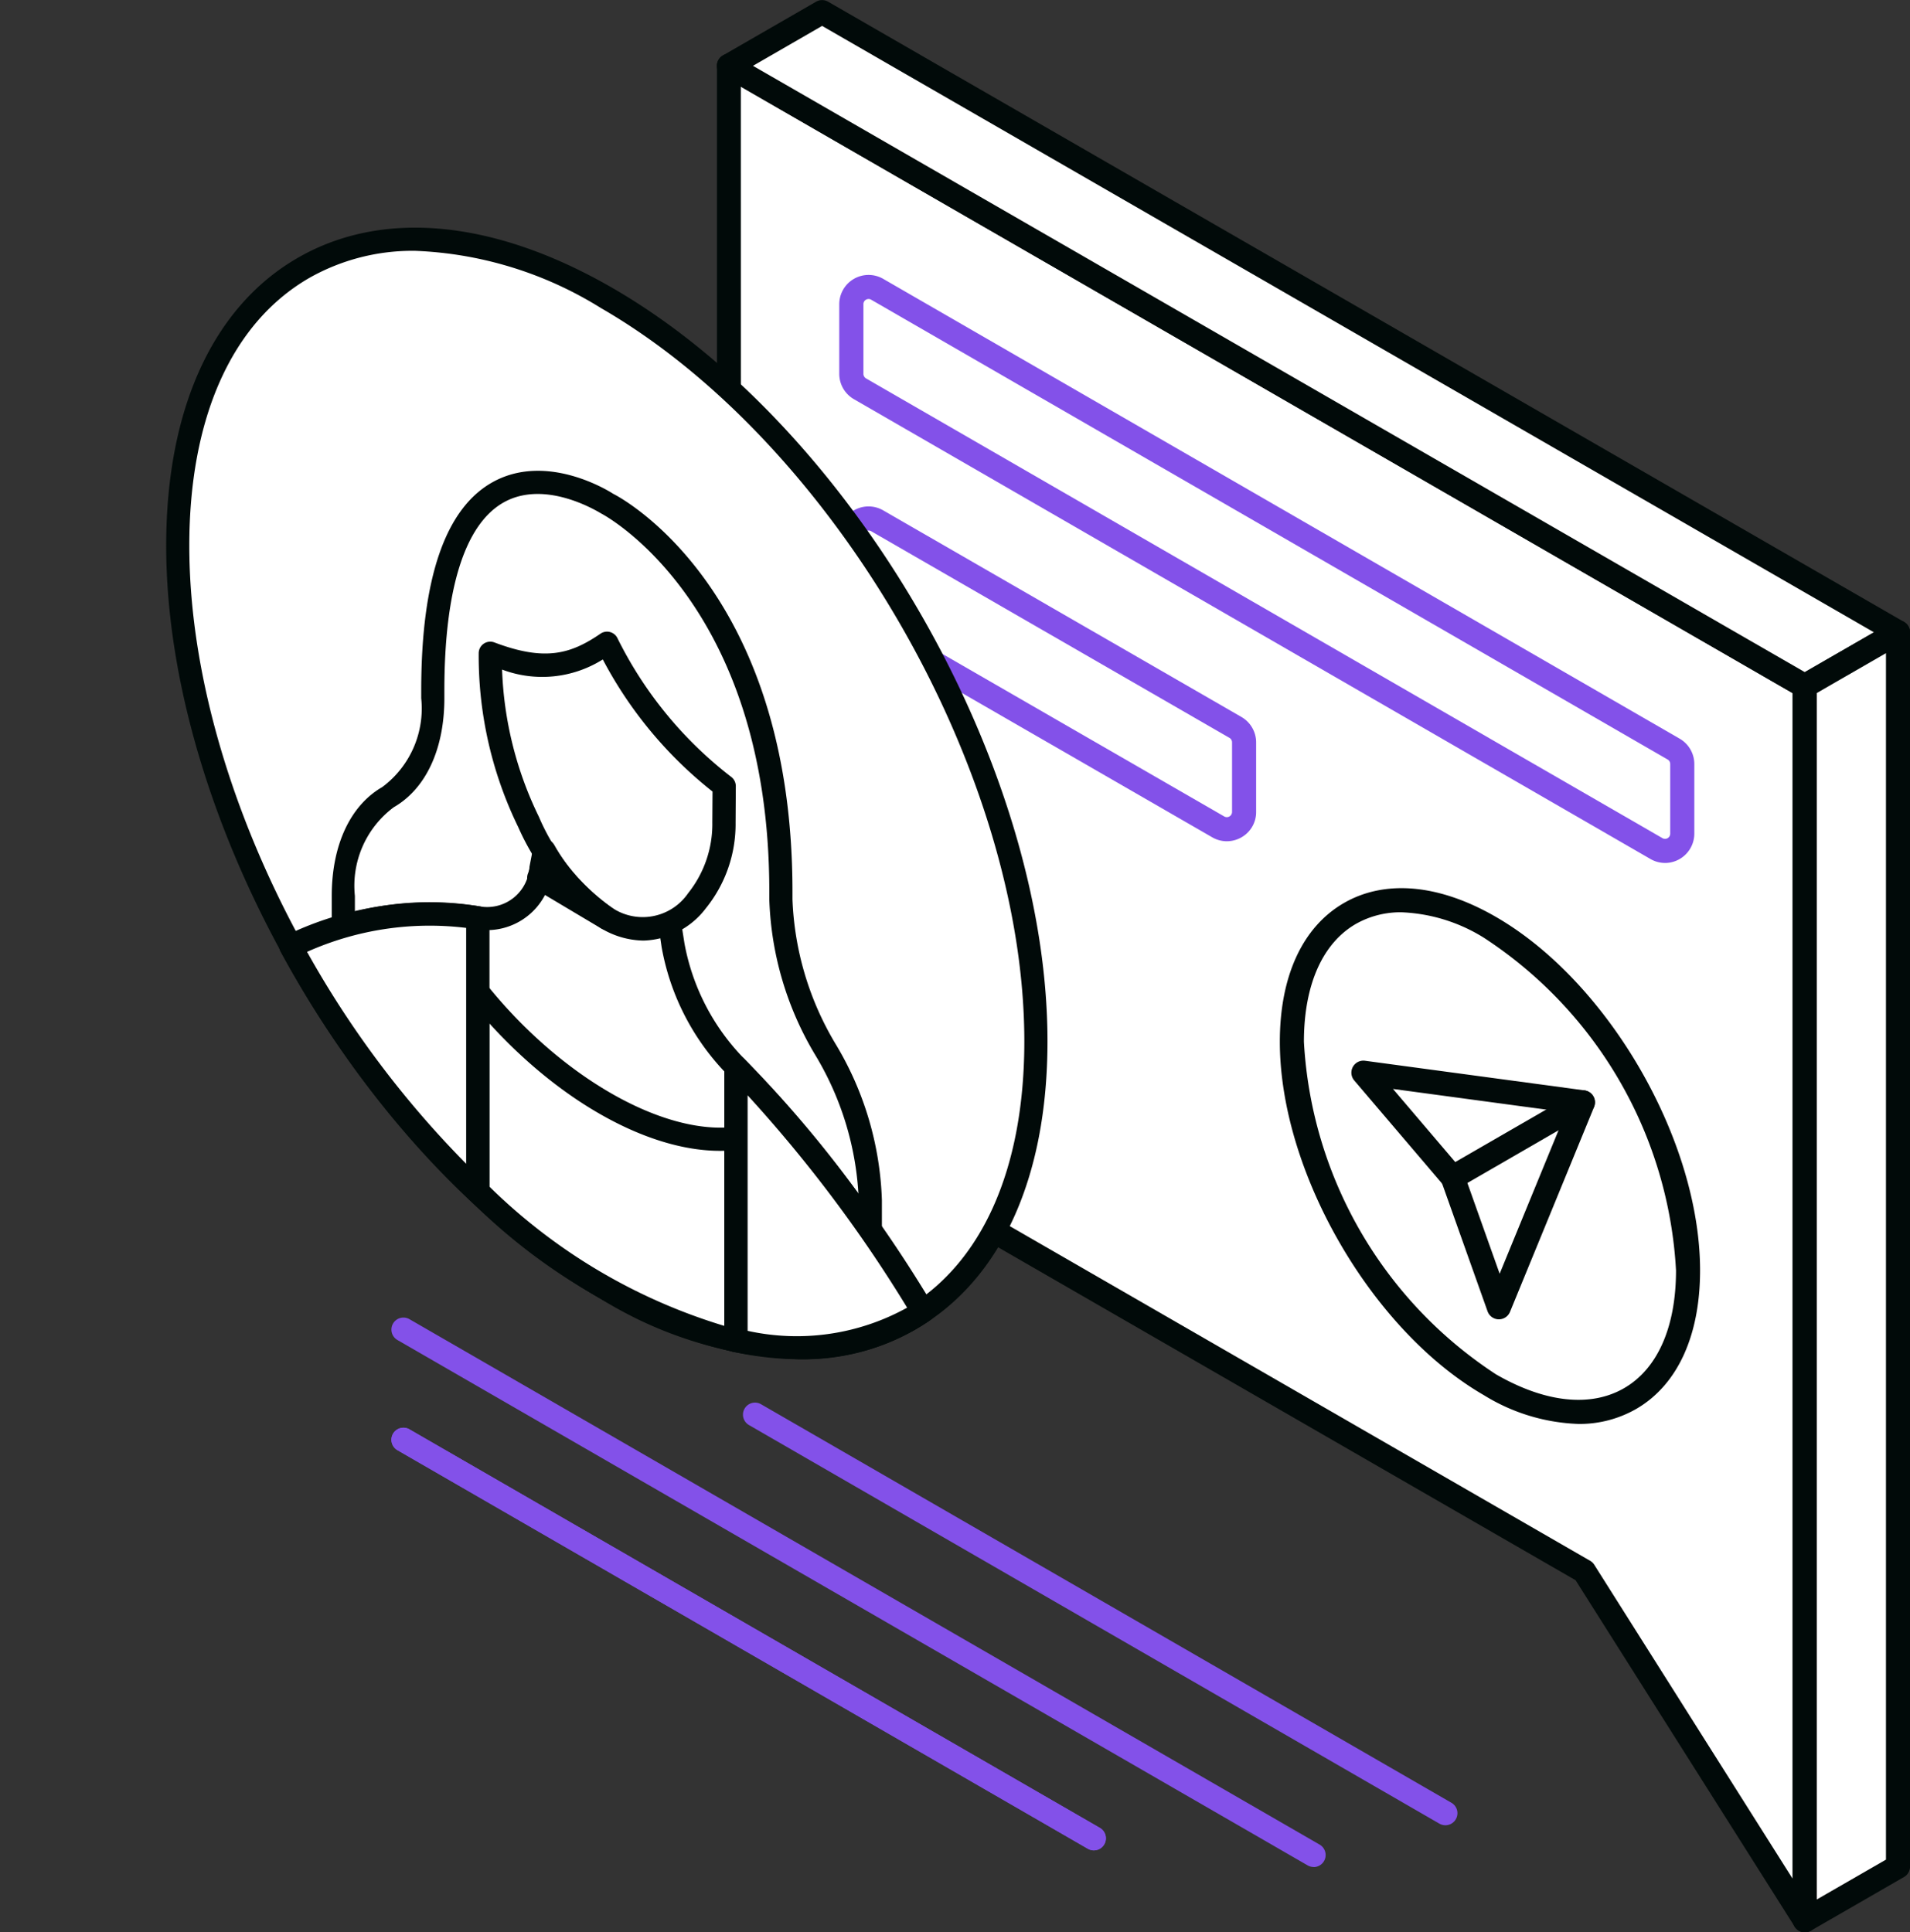 <?xml version="1.0" encoding="UTF-8"?><svg xmlns="http://www.w3.org/2000/svg" width="76.062" height="76.958" viewBox="0 0 76.062 76.958">
  <rect x="0" y="0" width="76.062" height="76.958" fill="#333333" stroke="none"/>
  <g id="_1_5_Billion" data-name="1,5 Billion" transform="translate(-156 -1065.012)">
    <g id="Group_8261" data-name="Group 8261" transform="translate(-917 182)">
      <g id="Group_7720" data-name="Group 7720" transform="translate(904.172 582.68)">
        <g id="Group_7719" data-name="Group 7719">
          <g id="Group_7716" data-name="Group 7716">
            <path id="Path_12676" data-name="Path 12676" d="M197.852,302.953V343.27h0l34.056,19.636,8.789,13.9V327.664Z" fill="#fff"/>
            <path id="Path_12677" data-name="Path 12677" d="M240.7,377.291a.477.477,0,0,1-.4-.224l-8.727-13.8-33.953-19.577a.482.482,0,0,1-.24-.416V302.953a.48.48,0,0,1,.719-.416l42.845,24.711a.479.479,0,0,1,.24.416v49.147a.479.479,0,0,1-.346.461A.509.509,0,0,1,240.7,377.291Zm-42.366-34.3,33.816,19.5a.486.486,0,0,1,.166.159l7.9,12.505V327.941l-41.886-24.158Z" fill="#010a09"/>
          </g>
          <g id="Group_7717" data-name="Group 7717">
            <path id="Path_12678" data-name="Path 12678" d="M201.565,300.812l-3.713,2.14,42.845,24.7,3.713-2.14Z" fill="#fff"/>
            <path id="Path_12679" data-name="Path 12679" d="M240.7,328.135a.48.48,0,0,1-.24-.064l-42.845-24.7a.48.48,0,0,1,0-.831l3.712-2.14a.477.477,0,0,1,.479,0l42.846,24.7a.48.48,0,0,1,0,.831l-3.713,2.14A.476.476,0,0,1,240.7,328.135Zm-41.886-25.182L240.7,327.1l2.753-1.586-41.886-24.15Z" fill="#010a09"/>
          </g>
          <g id="Group_7718" data-name="Group 7718">
            <path id="Path_12680" data-name="Path 12680" d="M240.7,376.811l3.713-2.14V325.516l-3.713,2.14Z" fill="#fff"/>
            <path id="Path_12681" data-name="Path 12681" d="M240.7,377.291a.482.482,0,0,1-.48-.48V327.656a.478.478,0,0,1,.24-.415l3.713-2.141a.48.48,0,0,1,.719.416v49.155a.48.48,0,0,1-.24.415l-3.713,2.141A.486.486,0,0,1,240.7,377.291Zm.479-49.358v48.048l2.754-1.587V326.345Z" fill="#010a09"/>
          </g>
        </g>
      </g>
      <g id="Group_7790" data-name="Group 7790" transform="translate(904.172 582.68)">
        <g id="Group_7789" data-name="Group 7789">
          <g id="Group_7784" data-name="Group 7784">
            <ellipse id="Ellipse_199" data-name="Ellipse 199" cx="6.44" cy="11.155" rx="6.44" ry="11.155" transform="translate(217.007 339.933) rotate(-29.999)" fill="#fff"/>
            <path id="Path_12748" data-name="Path 12748" d="M231.686,357.042a7.644,7.644,0,0,1-3.764-1.145c-4.481-2.588-8.127-8.9-8.127-14.077,0-2.612.906-4.573,2.55-5.523s3.8-.753,6.057.553c4.481,2.588,8.128,8.9,8.128,14.078,0,2.611-.906,4.572-2.55,5.521A4.532,4.532,0,0,1,231.686,357.042Zm-7.045-20.377a3.6,3.6,0,0,0-1.817.463c-1.335.771-2.07,2.437-2.07,4.692a16.928,16.928,0,0,0,7.648,13.246c1.953,1.128,3.764,1.324,5.1.553s2.07-2.437,2.07-4.691a16.925,16.925,0,0,0-7.648-13.247A6.692,6.692,0,0,0,224.641,336.665Z" fill="#010a09"/>
          </g>
          <g id="Group_7788" data-name="Group 7788">
            <g id="Group_7787" data-name="Group 7787">
              <g id="Group_7785" data-name="Group 7785">
                <path id="Path_12749" data-name="Path 12749" d="M228.519,352.876h-.012a.479.479,0,0,1-.44-.319l-1.808-5.085-3.5-4.108a.479.479,0,0,1,.429-.786l8.744,1.18a.479.479,0,0,1,.351.236.473.473,0,0,1,.028.421l-3.35,8.164A.479.479,0,0,1,228.519,352.876ZM224.3,343.7l2.744,3.222a.479.479,0,0,1,.087.15l1.418,3.988,2.639-6.43Z" fill="#010a09"/>
              </g>
              <g id="Group_7786" data-name="Group 7786">
                <path id="Path_12750" data-name="Path 12750" d="M226.681,347.708a.48.48,0,0,1-.24-.9l5.188-2.995a.48.48,0,0,1,.48.831l-5.188,3A.485.485,0,0,1,226.681,347.708Z" fill="#010a09"/>
              </g>
            </g>
          </g>
        </g>
      </g>
      <g id="Group_7856" data-name="Group 7856" transform="translate(904.172 582.68)">
        <path id="Path_12826" data-name="Path 12826" d="M235.134,334.7a1.16,1.16,0,0,1-.583-.159L202.833,316.23a1.167,1.167,0,0,1-.583-1.01v-2.771A1.167,1.167,0,0,1,204,311.438l31.718,18.313a1.17,1.17,0,0,1,.583,1.01v2.772a1.17,1.17,0,0,1-1.166,1.168ZM203.417,312.24a.215.215,0,0,0-.105.029.2.2,0,0,0-.1.18v2.771a.208.208,0,0,0,.1.18h0l31.719,18.312a.206.206,0,0,0,.31-.179v-2.772a.206.206,0,0,0-.1-.179l-31.719-18.313A.2.2,0,0,0,203.417,312.24Z" fill="#8351e9"/>
      </g>
      <g id="Group_7857" data-name="Group 7857" transform="translate(904.172 582.68)">
        <path id="Path_12827" data-name="Path 12827" d="M217.684,333.836a1.159,1.159,0,0,1-.583-.158l-14.268-8.229h0a1.168,1.168,0,0,1-.583-1.01v-2.772a1.166,1.166,0,0,1,1.748-1.01l14.269,8.23a1.171,1.171,0,0,1,.584,1.011v2.771a1.156,1.156,0,0,1-.583,1.01A1.173,1.173,0,0,1,217.684,333.836Zm-14.372-9.218,14.268,8.23a.208.208,0,0,0,.312-.18V329.9a.209.209,0,0,0-.1-.18l-14.269-8.23a.206.206,0,0,0-.31.179v2.772a.208.208,0,0,0,.1.18Z" fill="#8351e9"/>
      </g>
    </g>
    <g id="Group_8174" data-name="Group 8174" transform="translate(-10.828 915.68)">
      <g id="Group_7873" data-name="Group 7873">
        <g id="Group_7871" data-name="Group 7871">
          <line id="Line_650" data-name="Line 650" x1="36.245" y1="20.926" transform="translate(182.895 202.281)" fill="#8351e9"/>
          <path id="Path_12845" data-name="Path 12845" d="M219.139,223.687a.475.475,0,0,1-.239-.065L182.655,202.7a.479.479,0,1,1,.479-.83l36.246,20.926a.48.48,0,0,1-.241.895Z" fill="#8351e9"/>
        </g>
        <g id="Group_7872" data-name="Group 7872">
          <line id="Line_651" data-name="Line 651" x1="27.494" y1="15.874" transform="translate(182.895 206.672)" fill="#8351e9"/>
          <path id="Path_12846" data-name="Path 12846" d="M210.388,223.025a.484.484,0,0,1-.239-.064l-27.494-15.874a.479.479,0,1,1,.479-.83l27.495,15.873a.48.48,0,0,1-.241.895Z" fill="#8351e9"/>
        </g>
        <g id="Group_8175" data-name="Group 8175">
          <line id="Line_651-2" data-name="Line 651" x1="27.494" y1="15.874" transform="translate(182.895 206.672)" fill="#8351e9"/>
          <path id="Path_12846-2" data-name="Path 12846" d="M210.388,223.025a.484.484,0,0,1-.239-.064l-27.494-15.874a.479.479,0,1,1,.479-.83l27.495,15.873a.48.48,0,0,1-.241.895Z" fill="#8351e9"/>
        </g>
        <g id="Group_8176" data-name="Group 8176" transform="translate(14 -1)">
          <line id="Line_651-3" data-name="Line 651" x1="27.494" y1="15.874" transform="translate(182.895 206.672)" fill="#8351e9"/>
          <path id="Path_12846-3" data-name="Path 12846" d="M210.388,223.025a.484.484,0,0,1-.239-.064l-27.494-15.874a.479.479,0,1,1,.479-.83l27.495,15.873a.48.48,0,0,1-.241.895Z" fill="#8351e9"/>
        </g>
      </g>
      <g id="Group_7508" data-name="Group 7508" transform="translate(114.053 -172.166)">
        <g id="Group_7466" data-name="Group 7466">
          <g id="Group_7463" data-name="Group 7463">
            <g id="Group_7462" data-name="Group 7462">
              <ellipse id="Ellipse_105" data-name="Ellipse 105" cx="13.952" cy="24.166" rx="13.952" ry="24.166" transform="translate(52.776 339.146) rotate(-29.999)" fill="#fff"/>
            </g>
          </g>
          <g id="Group_7465" data-name="Group 7465">
            <g id="Group_7464" data-name="Group 7464">
              <path id="Path_12317" data-name="Path 12317" d="M84.573,375.632a15.991,15.991,0,0,1-7.863-2.4c-9.549-5.513-17.317-18.969-17.317-30,0-5.442,1.859-9.513,5.235-11.462s7.83-1.524,12.543,1.2c9.549,5.513,17.318,18.969,17.318,30,0,5.442-1.859,9.513-5.235,11.462A9.246,9.246,0,0,1,84.573,375.632ZM69.312,331.488a8.338,8.338,0,0,0-4.223,1.081c-3.079,1.778-4.775,5.565-4.775,10.664,0,10.733,7.562,23.831,16.857,29.2,4.415,2.549,8.543,2.975,11.622,1.2s4.774-5.565,4.774-10.664c0-10.734-7.561-23.832-16.857-29.2A15.078,15.078,0,0,0,69.312,331.488Z" fill="#010a09"/>
            </g>
          </g>
        </g>
        <g id="Group_7471" data-name="Group 7471">
          <g id="Group_7468" data-name="Group 7468">
            <g id="Group_7467" data-name="Group 7467">
              <path id="Path_12318" data-name="Path 12318" d="M87.434,370.521V369.3a12.445,12.445,0,0,0-1.781-5.994h0a12.448,12.448,0,0,1-1.781-5.994V357c0-11.978-6.931-15.453-6.931-15.453S70.01,337.02,70.01,349v.312c0,1.862-.641,3.278-1.781,3.937h0c-1.141.659-1.781,2.075-1.781,3.937v1.22Z" fill="#fff"/>
            </g>
          </g>
          <g id="Group_7470" data-name="Group 7470">
            <g id="Group_7469" data-name="Group 7469">
              <path id="Path_12319" data-name="Path 12319" d="M87.434,370.982a.462.462,0,0,1-.23-.062L66.217,358.8a.462.462,0,0,1-.231-.4v-1.22c0-2.017.734-3.6,2.012-4.336a3.9,3.9,0,0,0,1.551-3.538V349c0-4.486.969-7.285,2.88-8.319,2.175-1.178,4.659.414,4.764.483.248.121,7.14,3.717,7.14,15.839v.311a12.064,12.064,0,0,0,1.719,5.764,12.828,12.828,0,0,1,1.843,6.225v1.22a.461.461,0,0,1-.461.461ZM66.908,358.138l20.065,11.585V369.3a12.07,12.07,0,0,0-1.719-5.764,12.832,12.832,0,0,1-1.843-6.225V357c0-11.519-6.611-15.008-6.678-15.042s-2.18-1.387-3.869-.468c-1.566.851-2.393,3.447-2.393,7.507v.312c0,2.018-.734,3.6-2.012,4.336a3.9,3.9,0,0,0-1.551,3.538Z" fill="#010a09"/>
            </g>
          </g>
        </g>
        <g id="Group_7476" data-name="Group 7476">
          <g id="Group_7473" data-name="Group 7473">
            <g id="Group_7472" data-name="Group 7472">
              <path id="Path_12320" data-name="Path 12320" d="M74.448,355.379l-.139.721a2.14,2.14,0,0,1-2.511,1.95h0a11.6,11.6,0,0,0-5.788.505l-1.658.618c6.88,12.7,18.67,19.084,25.177,14.536l-1.658-2.532a45.891,45.891,0,0,0-5.787-7.189h0a9.257,9.257,0,0,1-2.511-4.849l-.139-.882Z" fill="#fff"/>
            </g>
          </g>
          <g id="Group_7475" data-name="Group 7475">
            <g id="Group_7474" data-name="Group 7474">
              <path id="Path_12321" data-name="Path 12321" d="M84.624,375.633a12.61,12.61,0,0,1-2.9-.356c-6.484-1.533-13.294-7.619-17.773-15.885a.461.461,0,0,1,.244-.651l1.658-.618a12.041,12.041,0,0,1,6.016-.529,1.687,1.687,0,0,0,1.992-1.581l.139-.722a.461.461,0,0,1,.683-.312l4.985,2.879a.46.46,0,0,1,.225.327l.139.882a8.854,8.854,0,0,0,2.383,4.6,46.276,46.276,0,0,1,5.846,7.26l1.658,2.533a.46.46,0,0,1-.122.629A8.866,8.866,0,0,1,84.624,375.633ZM65.013,359.418c4.356,7.8,10.8,13.517,16.919,14.962a9.082,9.082,0,0,0,6.959-.8l-1.4-2.147a45.38,45.38,0,0,0-5.729-7.116,9.675,9.675,0,0,1-2.639-5.1l-.1-.665L74.778,356.1l-.016.086a2.607,2.607,0,0,1-3.031,2.319,11.11,11.11,0,0,0-5.56.481Z" fill="#010a09"/>
            </g>
          </g>
        </g>
        <g id="Group_7481" data-name="Group 7481">
          <g id="Group_7478" data-name="Group 7478">
            <g id="Group_7477" data-name="Group 7477">
              <path id="Path_12322" data-name="Path 12322" d="M71.8,361c3.066,3.823,7.245,6.192,10.286,5.833v8.057q-5.144-1.151-10.286-5.939Z" fill="#fff"/>
            </g>
          </g>
          <g id="Group_7480" data-name="Group 7480">
            <g id="Group_7479" data-name="Group 7479">
              <path id="Path_12323" data-name="Path 12323" d="M82.084,375.351a.442.442,0,0,1-.1-.012,23.2,23.2,0,0,1-10.5-6.051.459.459,0,0,1-.147-.337V361a.461.461,0,0,1,.82-.288c2.947,3.673,7.01,6,9.873,5.664a.461.461,0,0,1,.515.457v8.057a.459.459,0,0,1-.173.359A.454.454,0,0,1,82.084,375.351Zm-9.825-6.6a22.716,22.716,0,0,0,9.364,5.553v-6.975c-2.886.083-6.465-1.881-9.364-5.078Z" fill="#010a09"/>
            </g>
          </g>
        </g>
        <g id="Group_7486" data-name="Group 7486">
          <g id="Group_7483" data-name="Group 7483">
            <g id="Group_7482" data-name="Group 7482">
              <path id="Path_12324" data-name="Path 12324" d="M81.609,352.807a16.343,16.343,0,0,1-4.668-5.692c-1.306.9-2.5,1.214-4.65.4h0a15.038,15.038,0,0,0,1.527,6.722,9.066,9.066,0,0,0,3.123,3.836,2.627,2.627,0,0,0,3.587-.7,4.854,4.854,0,0,0,1.071-3.109Z" fill="#fff"/>
            </g>
          </g>
          <g id="Group_7485" data-name="Group 7485">
            <g id="Group_7484" data-name="Group 7484">
              <path id="Path_12325" data-name="Path 12325" d="M78.4,358.958a3.374,3.374,0,0,1-1.686-.487,9.721,9.721,0,0,1-3.3-4.03,15.562,15.562,0,0,1-1.576-6.927.461.461,0,0,1,.624-.431c2.014.763,3.039.466,4.226-.348a.461.461,0,0,1,.666.16,15.844,15.844,0,0,0,4.545,5.548.462.462,0,0,1,.178.367l-.009,1.456a5.326,5.326,0,0,1-1.179,3.4A3.239,3.239,0,0,1,78.4,358.958Zm-5.631-10.8a14.5,14.5,0,0,0,1.465,5.867,8.553,8.553,0,0,0,2.941,3.643,2.192,2.192,0,0,0,3.005-.6,4.406,4.406,0,0,0,.962-2.815l.008-1.231a16.486,16.486,0,0,1-4.37-5.261A4.526,4.526,0,0,1,72.765,348.163Z" fill="#010a09"/>
            </g>
          </g>
        </g>
        <g id="Group_7489" data-name="Group 7489">
          <g id="Group_7488" data-name="Group 7488">
            <g id="Group_7487" data-name="Group 7487">
              <rect id="Rectangle_3519" data-name="Rectangle 3519" width="0.922" height="10.901" transform="translate(81.623 363.988)" fill="#010a09"/>
            </g>
          </g>
        </g>
        <g id="Group_7492" data-name="Group 7492">
          <g id="Group_7491" data-name="Group 7491">
            <g id="Group_7490" data-name="Group 7490">
              <rect id="Rectangle_3520" data-name="Rectangle 3520" width="0.922" height="10.901" transform="translate(71.337 358.05)" fill="#010a09"/>
            </g>
          </g>
        </g>
        <g id="Group_7497" data-name="Group 7497">
          <g id="Group_7494" data-name="Group 7494">
            <g id="Group_7493" data-name="Group 7493">
              <path id="Path_12326" data-name="Path 12326" d="M71.8,358.05v10.9a39.552,39.552,0,0,1-7.446-9.778A12.72,12.72,0,0,1,71.8,358.05Z" fill="#fff"/>
            </g>
          </g>
          <g id="Group_7496" data-name="Group 7496">
            <g id="Group_7495" data-name="Group 7495">
              <path id="Path_12327" data-name="Path 12327" d="M71.8,369.412a.459.459,0,0,1-.321-.13,40.212,40.212,0,0,1-7.531-9.893.456.456,0,0,1-.027-.372.461.461,0,0,1,.259-.271,13.1,13.1,0,0,1,7.691-1.151.46.46,0,0,1,.39.455v10.9a.46.46,0,0,1-.282.424A.452.452,0,0,1,71.8,369.412Zm-6.794-10a39.065,39.065,0,0,0,6.333,8.434v-9.393A11.96,11.96,0,0,0,65,359.408Z" fill="#010a09"/>
            </g>
          </g>
        </g>
        <g id="Group_7502" data-name="Group 7502">
          <g id="Group_7499" data-name="Group 7499">
            <g id="Group_7498" data-name="Group 7498">
              <path id="Path_12328" data-name="Path 12328" d="M82.084,363.988v10.9c3.054.56,5.549.189,7.446-1.181A53.685,53.685,0,0,0,82.084,363.988Z" fill="#fff"/>
            </g>
          </g>
          <g id="Group_7501" data-name="Group 7501">
            <g id="Group_7500" data-name="Group 7500">
              <path id="Path_12329" data-name="Path 12329" d="M84.647,375.6A14.683,14.683,0,0,1,82,375.343a.461.461,0,0,1-.378-.453v-10.9a.461.461,0,0,1,.786-.326,53.835,53.835,0,0,1,7.509,9.8.461.461,0,0,1-.119.621A8.581,8.581,0,0,1,84.647,375.6Zm-2.1-1.1a9.066,9.066,0,0,0,6.353-.923,54.724,54.724,0,0,0-6.353-8.457Z" fill="#010a09"/>
            </g>
          </g>
        </g>
        <g id="Group_7507" data-name="Group 7507">
          <g id="Group_7504" data-name="Group 7504">
            <g id="Group_7503" data-name="Group 7503">
              <path id="Path_12330" data-name="Path 12330" d="M74.448,355.379a7.955,7.955,0,0,0,2.493,2.693l-2.713-1.616A3.5,3.5,0,0,0,74.448,355.379Z" fill="#010a09"/>
            </g>
          </g>
          <g id="Group_7506" data-name="Group 7506">
            <g id="Group_7505" data-name="Group 7505">
              <path id="Path_12331" data-name="Path 12331" d="M76.941,358.533a.459.459,0,0,1-.236-.065l-2.713-1.616a.461.461,0,0,1-.186-.58,3.142,3.142,0,0,0,.183-.932.461.461,0,0,1,.864-.182,7.43,7.43,0,0,0,2.352,2.536.461.461,0,0,1-.264.839Z" fill="#010a09"/>
            </g>
          </g>
        </g>
      </g>
    </g>
  </g>
</svg>
